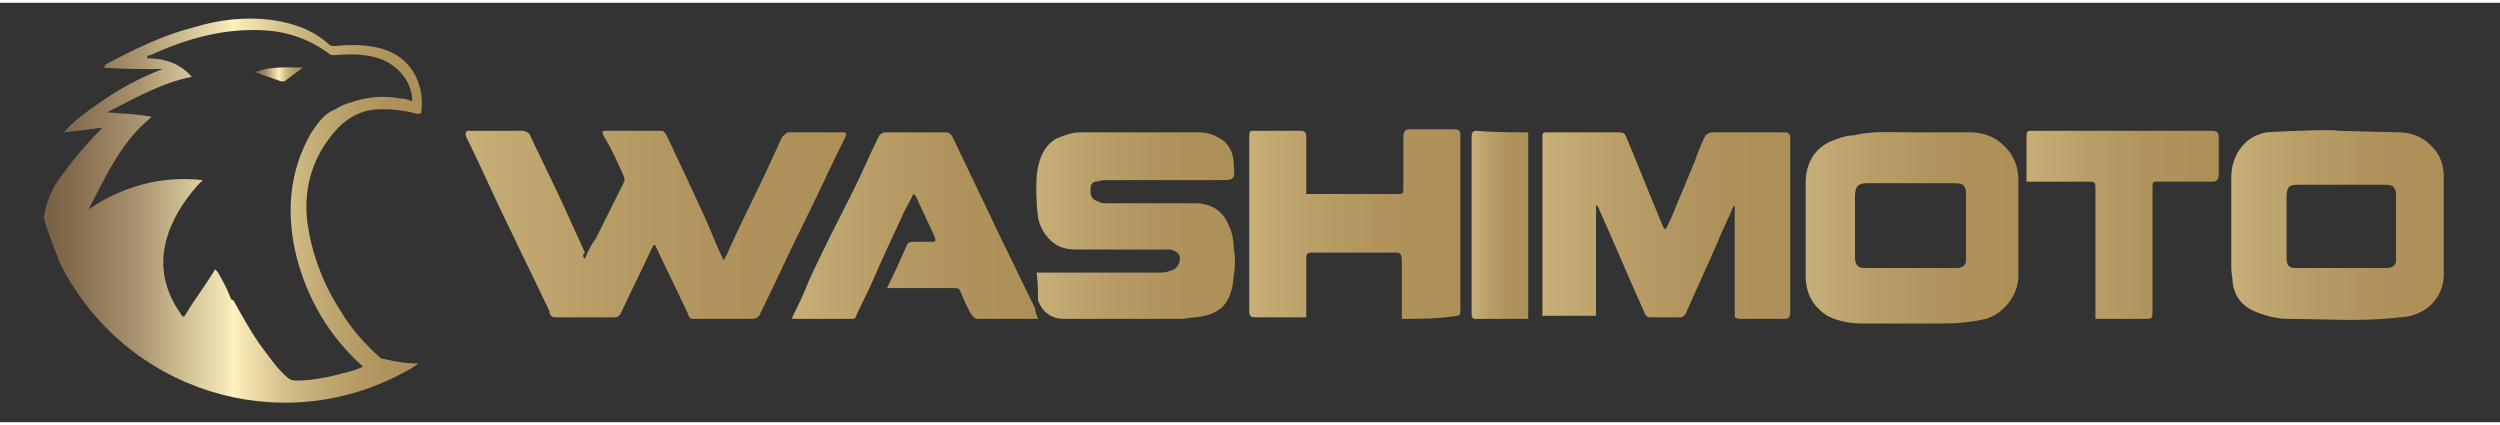 <?xml version="1.0" encoding="UTF-8"?>
<svg xmlns="http://www.w3.org/2000/svg" xmlns:xlink="http://www.w3.org/1999/xlink" width="300px" height="51px" viewBox="0 0 304 51" version="1.1">
<rect x="0" y="0" width="304" height="51" fill="#333333" stroke="none"/>
<defs>
<linearGradient id="linear0" gradientUnits="userSpaceOnUse" x1="2.345" y1="13.427" x2="26.862" y2="13.427" gradientTransform="matrix(1.874,0,0,1.875,1.024,0)">
<stop offset="0" style="stop-color:rgb(47.843%,37.647%,26.667%);stop-opacity:1;"/>
<stop offset="0.085" style="stop-color:rgb(52.549%,42.745%,30.98%);stop-opacity:1;"/>
<stop offset="0.25" style="stop-color:rgb(66.667%,58.039%,43.529%);stop-opacity:1;"/>
<stop offset="0.479" style="stop-color:rgb(95.294%,90.196%,70.98%);stop-opacity:1;"/>
<stop offset="0.5" style="stop-color:rgb(100%,95.294%,74.902%);stop-opacity:1;"/>
<stop offset="0.521" style="stop-color:rgb(96.471%,90.98%,70.588%);stop-opacity:1;"/>
<stop offset="0.62" style="stop-color:rgb(84.706%,76.863%,55.686%);stop-opacity:1;"/>
<stop offset="0.718" style="stop-color:rgb(76.863%,67.451%,46.275%);stop-opacity:1;"/>
<stop offset="0.815" style="stop-color:rgb(71.765%,61.176%,39.608%);stop-opacity:1;"/>
<stop offset="0.91" style="stop-color:rgb(68.627%,57.647%,36.078%);stop-opacity:1;"/>
<stop offset="1" style="stop-color:rgb(67.843%,56.471%,34.51%);stop-opacity:1;"/>
</linearGradient>
<linearGradient id="linear1" gradientUnits="userSpaceOnUse" x1="16.008" y1="4.628" x2="19.091" y2="4.628" gradientTransform="matrix(1.874,0,0,1.875,1.024,0)">
<stop offset="0" style="stop-color:rgb(47.843%,37.647%,26.667%);stop-opacity:1;"/>
<stop offset="0.085" style="stop-color:rgb(52.549%,42.745%,30.98%);stop-opacity:1;"/>
<stop offset="0.25" style="stop-color:rgb(66.667%,58.039%,43.529%);stop-opacity:1;"/>
<stop offset="0.479" style="stop-color:rgb(95.294%,90.196%,70.98%);stop-opacity:1;"/>
<stop offset="0.5" style="stop-color:rgb(100%,95.294%,74.902%);stop-opacity:1;"/>
<stop offset="0.521" style="stop-color:rgb(96.471%,90.98%,70.588%);stop-opacity:1;"/>
<stop offset="0.62" style="stop-color:rgb(84.706%,76.863%,55.686%);stop-opacity:1;"/>
<stop offset="0.718" style="stop-color:rgb(76.863%,67.451%,46.275%);stop-opacity:1;"/>
<stop offset="0.815" style="stop-color:rgb(71.765%,61.176%,39.608%);stop-opacity:1;"/>
<stop offset="0.91" style="stop-color:rgb(68.627%,57.647%,36.078%);stop-opacity:1;"/>
<stop offset="1" style="stop-color:rgb(67.843%,56.471%,34.51%);stop-opacity:1;"/>
</linearGradient>
<linearGradient id="linear2" gradientUnits="userSpaceOnUse" x1="99.454" y1="14.424" x2="115.564" y2="14.424" gradientTransform="matrix(1.874,0,0,1.875,1.024,0)">
<stop offset="0" style="stop-color:rgb(47.843%,37.647%,26.667%);stop-opacity:1;"/>
<stop offset="0.003" style="stop-color:rgb(54.118%,43.922%,30.98%);stop-opacity:1;"/>
<stop offset="0.008" style="stop-color:rgb(72.549%,63.137%,43.137%);stop-opacity:1;"/>
<stop offset="0.009" style="stop-color:rgb(78.039%,68.627%,47.059%);stop-opacity:1;"/>
<stop offset="0.319" style="stop-color:rgb(72.549%,61.961%,40.392%);stop-opacity:1;"/>
<stop offset="0.667" style="stop-color:rgb(69.02%,57.647%,36.078%);stop-opacity:1;"/>
<stop offset="1" style="stop-color:rgb(67.843%,56.471%,34.51%);stop-opacity:1;"/>
</linearGradient>
<linearGradient id="linear3" gradientUnits="userSpaceOnUse" x1="144.158" y1="14.498" x2="158.025" y2="14.498" gradientTransform="matrix(1.874,0,0,1.875,1.024,0)">
<stop offset="0" style="stop-color:rgb(47.843%,37.647%,26.667%);stop-opacity:1;"/>
<stop offset="0.003" style="stop-color:rgb(54.118%,43.922%,30.98%);stop-opacity:1;"/>
<stop offset="0.008" style="stop-color:rgb(72.549%,63.137%,43.137%);stop-opacity:1;"/>
<stop offset="0.009" style="stop-color:rgb(78.039%,68.627%,47.059%);stop-opacity:1;"/>
<stop offset="0.319" style="stop-color:rgb(72.549%,61.961%,40.392%);stop-opacity:1;"/>
<stop offset="0.667" style="stop-color:rgb(69.02%,57.647%,36.078%);stop-opacity:1;"/>
<stop offset="1" style="stop-color:rgb(67.843%,56.471%,34.51%);stop-opacity:1;"/>
</linearGradient>
<linearGradient id="linear4" gradientUnits="userSpaceOnUse" x1="116.476" y1="14.483" x2="130.353" y2="14.483" gradientTransform="matrix(1.874,0,0,1.875,1.024,0)">
<stop offset="0" style="stop-color:rgb(47.843%,37.647%,26.667%);stop-opacity:1;"/>
<stop offset="0.003" style="stop-color:rgb(54.118%,43.922%,30.98%);stop-opacity:1;"/>
<stop offset="0.008" style="stop-color:rgb(72.549%,63.137%,43.137%);stop-opacity:1;"/>
<stop offset="0.009" style="stop-color:rgb(78.039%,68.627%,47.059%);stop-opacity:1;"/>
<stop offset="0.319" style="stop-color:rgb(72.549%,61.961%,40.392%);stop-opacity:1;"/>
<stop offset="0.667" style="stop-color:rgb(69.02%,57.647%,36.078%);stop-opacity:1;"/>
<stop offset="1" style="stop-color:rgb(67.843%,56.471%,34.51%);stop-opacity:1;"/>
</linearGradient>
<linearGradient id="linear5" gradientUnits="userSpaceOnUse" x1="66.65" y1="14.428" x2="79.616" y2="14.428" gradientTransform="matrix(1.874,0,0,1.875,1.024,0)">
<stop offset="0" style="stop-color:rgb(47.843%,37.647%,26.667%);stop-opacity:1;"/>
<stop offset="0.003" style="stop-color:rgb(54.118%,43.922%,30.98%);stop-opacity:1;"/>
<stop offset="0.008" style="stop-color:rgb(72.549%,63.137%,43.137%);stop-opacity:1;"/>
<stop offset="0.009" style="stop-color:rgb(78.039%,68.627%,47.059%);stop-opacity:1;"/>
<stop offset="0.319" style="stop-color:rgb(72.549%,61.961%,40.392%);stop-opacity:1;"/>
<stop offset="0.667" style="stop-color:rgb(69.02%,57.647%,36.078%);stop-opacity:1;"/>
<stop offset="1" style="stop-color:rgb(67.843%,56.471%,34.51%);stop-opacity:1;"/>
</linearGradient>
<linearGradient id="linear6" gradientUnits="userSpaceOnUse" x1="80.36" y1="14.422" x2="94.053" y2="14.422" gradientTransform="matrix(1.874,0,0,1.875,1.024,0)">
<stop offset="0" style="stop-color:rgb(47.843%,37.647%,26.667%);stop-opacity:1;"/>
<stop offset="0.003" style="stop-color:rgb(54.118%,43.922%,30.98%);stop-opacity:1;"/>
<stop offset="0.008" style="stop-color:rgb(72.549%,63.137%,43.137%);stop-opacity:1;"/>
<stop offset="0.009" style="stop-color:rgb(78.039%,68.627%,47.059%);stop-opacity:1;"/>
<stop offset="0.319" style="stop-color:rgb(72.549%,61.961%,40.392%);stop-opacity:1;"/>
<stop offset="0.667" style="stop-color:rgb(69.02%,57.647%,36.078%);stop-opacity:1;"/>
<stop offset="1" style="stop-color:rgb(67.843%,56.471%,34.51%);stop-opacity:1;"/>
</linearGradient>
<linearGradient id="linear7" gradientUnits="userSpaceOnUse" x1="50.766" y1="14.425" x2="66.757" y2="14.425" gradientTransform="matrix(1.874,0,0,1.875,1.024,0)">
<stop offset="0" style="stop-color:rgb(47.843%,37.647%,26.667%);stop-opacity:1;"/>
<stop offset="0.003" style="stop-color:rgb(54.118%,43.922%,30.98%);stop-opacity:1;"/>
<stop offset="0.008" style="stop-color:rgb(72.549%,63.137%,43.137%);stop-opacity:1;"/>
<stop offset="0.009" style="stop-color:rgb(78.039%,68.627%,47.059%);stop-opacity:1;"/>
<stop offset="0.319" style="stop-color:rgb(72.549%,61.961%,40.392%);stop-opacity:1;"/>
<stop offset="0.667" style="stop-color:rgb(69.02%,57.647%,36.078%);stop-opacity:1;"/>
<stop offset="1" style="stop-color:rgb(67.843%,56.471%,34.51%);stop-opacity:1;"/>
</linearGradient>
<linearGradient id="linear8" gradientUnits="userSpaceOnUse" x1="130.908" y1="14.42" x2="143.428" y2="14.42" gradientTransform="matrix(1.874,0,0,1.875,1.024,0)">
<stop offset="0" style="stop-color:rgb(47.843%,37.647%,26.667%);stop-opacity:1;"/>
<stop offset="0.003" style="stop-color:rgb(54.118%,43.922%,30.98%);stop-opacity:1;"/>
<stop offset="0.008" style="stop-color:rgb(72.549%,63.137%,43.137%);stop-opacity:1;"/>
<stop offset="0.009" style="stop-color:rgb(78.039%,68.627%,47.059%);stop-opacity:1;"/>
<stop offset="0.319" style="stop-color:rgb(72.549%,61.961%,40.392%);stop-opacity:1;"/>
<stop offset="0.667" style="stop-color:rgb(69.02%,57.647%,36.078%);stop-opacity:1;"/>
<stop offset="1" style="stop-color:rgb(67.843%,56.471%,34.51%);stop-opacity:1;"/>
</linearGradient>
<linearGradient id="linear9" gradientUnits="userSpaceOnUse" x1="94.932" y1="14.483" x2="98.602" y2="14.483" gradientTransform="matrix(1.874,0,0,1.875,1.024,0)">
<stop offset="0" style="stop-color:rgb(47.843%,37.647%,26.667%);stop-opacity:1;"/>
<stop offset="0.003" style="stop-color:rgb(54.118%,43.922%,30.98%);stop-opacity:1;"/>
<stop offset="0.008" style="stop-color:rgb(72.549%,63.137%,43.137%);stop-opacity:1;"/>
<stop offset="0.009" style="stop-color:rgb(78.039%,68.627%,47.059%);stop-opacity:1;"/>
<stop offset="0.319" style="stop-color:rgb(72.549%,61.961%,40.392%);stop-opacity:1;"/>
<stop offset="0.667" style="stop-color:rgb(69.02%,57.647%,36.078%);stop-opacity:1;"/>
<stop offset="1" style="stop-color:rgb(67.843%,56.471%,34.51%);stop-opacity:1;"/>
</linearGradient>
<linearGradient id="linear10" gradientUnits="userSpaceOnUse" x1="29.449" y1="14.419" x2="54.409" y2="14.419" gradientTransform="matrix(1.874,0,0,1.875,1.024,0)">
<stop offset="0" style="stop-color:rgb(47.843%,37.647%,26.667%);stop-opacity:1;"/>
<stop offset="0.003" style="stop-color:rgb(54.118%,43.922%,30.98%);stop-opacity:1;"/>
<stop offset="0.008" style="stop-color:rgb(72.549%,63.137%,43.137%);stop-opacity:1;"/>
<stop offset="0.009" style="stop-color:rgb(78.039%,68.627%,47.059%);stop-opacity:1;"/>
<stop offset="0.319" style="stop-color:rgb(72.549%,61.961%,40.392%);stop-opacity:1;"/>
<stop offset="0.667" style="stop-color:rgb(69.02%,57.647%,36.078%);stop-opacity:1;"/>
<stop offset="1" style="stop-color:rgb(67.843%,56.471%,34.51%);stop-opacity:1;"/>
</linearGradient>
</defs>
<g id="surface1">
<path style=" stroke:none;fill-rule:nonzero;fill:url(#linear0);" d="M 46.57 5.625 C 49.758 6.562 51.629 9.562 51.254 13.125 C 51.254 13.5 51.066 13.5 50.691 13.5 C 49.383 13.125 47.883 12.938 46.383 12.938 C 44.32 12.938 42.633 13.688 41.133 15.188 C 38.137 18.375 36.824 22.312 37.387 26.812 C 37.949 30.562 39.262 34.125 41.32 37.312 C 42.633 39.562 44.32 41.438 46.195 43.125 C 46.383 43.312 46.57 43.312 46.758 43.312 C 46.758 43.312 48.82 43.875 50.879 43.875 C 50.32 44.25 49.758 44.625 49.008 45 C 34.012 53.062 15.27 47.25 7.398 31.875 C 6.648 30 5.898 28.125 5.336 26.25 C 5.523 24 6.836 21.938 6.836 21.938 C 8.52 19.5 10.395 17.25 12.457 15.188 C 10.957 15.375 9.457 15.562 7.77 15.75 C 8.895 14.438 10.207 13.5 11.52 12.562 C 14.145 10.688 16.77 9.188 19.766 8.062 C 17.332 8.062 14.895 8.062 12.457 7.875 C 12.645 7.875 12.832 7.688 12.832 7.5 C 16.395 5.625 19.766 3.938 23.516 3 C 26.516 2.062 29.699 1.688 32.887 2.062 C 35.512 2.438 37.949 3.188 40.008 5.062 C 40.195 5.25 40.383 5.25 40.758 5.25 C 42.82 5.062 44.695 5.062 46.57 5.625 M 48.633 11.625 C 49.195 11.625 49.758 11.812 50.133 12 C 50.133 9.75 48.633 7.875 46.57 6.938 C 44.695 6.188 42.633 6.188 40.57 6.375 C 40.383 6.375 40.195 6.375 40.008 6.188 C 37.762 4.5 35.137 3.562 32.512 3.375 C 27.453 3 22.766 4.312 18.27 6.375 C 18.082 6.375 17.895 6.375 17.895 6.75 C 19.953 6.75 21.828 7.312 23.328 9 C 19.578 9.75 16.395 11.625 13.02 13.312 C 14.895 13.5 16.582 13.5 18.453 13.875 C 14.707 16.875 12.832 21.188 10.77 25.125 C 14.895 22.312 19.578 21 24.641 21.562 C 23.703 22.5 22.953 23.438 22.203 24.562 C 19.391 28.875 18.828 33.375 22.016 37.875 C 22.203 38.25 22.391 38.25 22.578 37.875 C 23.703 36 25.016 34.312 26.141 32.438 C 26.328 32.438 26.328 32.625 26.516 32.812 C 27.078 33.75 27.641 34.875 28.016 35.812 C 28.016 36 28.203 36.188 28.391 36.188 C 29.324 37.875 30.262 39.562 31.387 41.25 C 32.512 42.75 33.637 44.438 34.949 45.562 C 35.137 45.75 35.512 45.938 35.887 45.938 C 37.949 45.938 39.82 45.562 41.883 45 C 42.633 44.812 43.383 44.625 44.133 44.25 C 43.945 44.062 43.945 44.062 43.945 44.062 C 40.008 40.5 37.387 36 36.074 30.938 C 34.762 25.688 35.137 20.625 37.762 15.938 C 38.512 14.812 39.262 13.688 40.383 13.125 C 40.945 12.938 41.32 12.562 41.883 12.375 C 42.07 12.375 42.258 12.188 42.445 12.188 C 44.508 11.438 46.57 11.25 48.633 11.625 "/>
<path style=" stroke:none;fill-rule:nonzero;fill:url(#linear1);" d="M 36.824 7.875 C 36.074 8.438 35.324 9 34.574 9.562 C 34.387 9.562 34.387 9.562 34.199 9.562 C 33.074 9.188 32.137 8.812 31.012 8.438 C 32.887 7.688 34.762 7.875 36.824 7.875 "/>
<path style=" stroke:none;fill-rule:evenodd;fill:url(#linear2);" d="M 210.945 38.25 L 210.945 24.75 C 210.945 24.75 210.945 24.75 210.762 24.75 C 210.199 26.25 209.449 27.562 208.887 29.062 C 207.574 32.062 206.262 34.875 204.949 37.875 C 204.762 38.062 204.574 38.25 204.387 38.25 C 203.262 38.25 201.949 38.25 200.824 38.25 C 200.262 38.25 200.078 38.062 199.891 37.5 C 198.016 33.375 196.328 29.25 194.453 25.125 C 194.453 24.938 194.266 24.75 194.078 24.562 L 194.078 38.062 L 187.52 38.062 C 187.52 37.688 187.52 37.5 187.52 37.312 L 187.52 16.688 C 187.52 15.75 187.52 15.75 188.27 15.75 C 191.078 15.75 194.078 15.75 196.891 15.75 C 197.453 15.75 197.641 15.938 197.828 16.5 C 199.328 20.062 200.637 23.438 202.137 27 C 202.137 27.188 202.324 27.375 202.512 27.562 C 202.887 27 203.074 26.438 203.262 26.062 C 204.199 23.812 205.137 21.562 206.074 19.312 C 206.449 18.188 206.824 17.25 207.387 16.125 C 207.574 15.938 207.949 15.75 208.137 15.75 C 211.133 15.75 213.945 15.75 216.945 15.75 C 217.508 15.75 217.695 15.938 217.695 16.5 C 217.695 18.75 217.695 20.812 217.695 23.062 C 217.695 27.938 217.695 32.625 217.695 37.5 C 217.695 38.25 217.508 38.438 216.945 38.438 C 215.258 38.438 213.57 38.438 211.695 38.438 C 211.508 38.438 211.32 38.438 210.945 38.25 "/>
<path style=" stroke:none;fill-rule:evenodd;fill:url(#linear3);" d="M 291.543 15.75 C 293.23 15.75 294.73 16.312 295.855 17.625 C 296.789 18.562 297.164 19.875 297.164 21.188 C 297.164 25.125 297.164 29.062 297.164 33 C 297.164 35.25 295.855 36.938 294.168 37.688 C 293.418 38.062 292.48 38.25 291.73 38.25 C 287.23 38.812 282.734 38.438 278.234 38.438 C 276.922 38.438 275.422 38.062 274.113 37.5 C 272.801 36.938 271.676 35.812 271.488 33.938 C 271.488 33.375 271.301 32.812 271.301 32.25 C 271.301 28.688 271.301 24.938 271.301 21.375 C 271.301 19.688 271.863 18.188 272.988 17.062 C 273.738 16.312 274.676 15.938 275.609 15.75 C 278.422 15.562 284.234 15.375 284.234 15.562 M 284.609 32.25 C 286.48 32.25 288.355 32.25 290.23 32.25 C 290.98 32.25 291.355 31.875 291.355 31.312 C 291.355 28.5 291.355 25.688 291.355 23.062 C 291.355 22.875 291.168 22.5 290.98 22.312 C 290.605 22.125 290.23 22.125 290.043 22.125 C 286.48 22.125 282.922 22.125 279.359 22.125 C 278.234 22.125 278.047 22.5 278.047 23.812 C 278.047 26.25 278.047 28.688 278.047 30.938 C 278.047 31.875 278.234 32.25 279.172 32.25 C 281.047 32.25 282.922 32.25 284.609 32.25 "/>
<path style=" stroke:none;fill-rule:evenodd;fill:url(#linear4);" d="M 232.312 15.75 C 234.75 15.75 237 15.75 239.438 15.75 C 240.938 15.75 242.438 16.125 243.746 17.438 C 244.871 18.562 245.434 19.875 245.434 21.562 C 245.434 25.5 245.434 29.25 245.434 33.188 C 245.434 35.812 243.371 37.875 241.5 38.438 C 239.812 38.812 238.125 39 236.438 39 C 233.062 39 229.879 39 226.691 39 C 225.191 39 223.691 38.812 222.191 38.062 C 220.508 36.938 219.57 35.438 219.57 33.188 C 219.57 29.438 219.57 25.688 219.57 21.938 C 219.57 19.688 220.508 17.812 222.566 16.875 C 223.504 16.5 224.441 16.125 225.379 16.125 C 227.629 15.562 229.879 15.75 232.312 15.75 Z M 232.312 32.25 C 234.188 32.25 236.062 32.25 237.938 32.25 C 238.688 32.25 239.062 31.875 239.062 31.312 C 239.062 28.5 239.062 25.688 239.062 22.875 C 239.062 22.688 238.875 22.312 238.688 22.125 C 238.312 21.938 237.938 21.938 237.562 21.938 C 234 21.938 230.441 21.938 227.066 21.938 C 225.941 21.938 225.566 22.312 225.566 23.625 C 225.566 26.062 225.566 28.5 225.566 30.938 C 225.566 31.875 225.941 32.25 226.691 32.25 C 228.754 32.25 230.629 32.25 232.312 32.25 "/>
<path style=" stroke:none;fill-rule:evenodd;fill:url(#linear5);" d="M 126.039 32.812 L 126.977 32.812 C 131.664 32.812 136.535 32.812 141.223 32.812 C 141.785 32.812 142.16 32.625 142.723 32.438 C 143.098 32.25 143.473 31.688 143.473 31.125 C 143.473 30.375 142.91 30.188 142.348 30 C 141.973 30 141.785 30 141.41 30 C 137.848 30 134.477 30 130.914 30 C 129.789 30 128.664 29.812 127.727 28.875 C 126.977 28.125 126.414 27.188 126.227 26.062 C 126.039 24.375 125.852 22.875 126.039 21.188 C 126.227 19.312 126.789 17.438 128.477 16.5 C 129.414 16.125 130.352 15.75 131.289 15.75 C 136.16 15.75 140.848 15.75 145.723 15.75 C 146.844 15.75 147.969 16.125 148.906 16.875 C 149.656 17.625 150.031 18.562 150.031 19.688 C 150.219 21.562 150.031 21.562 148.344 21.562 C 143.66 21.562 138.973 21.562 134.289 21.562 C 133.914 21.562 133.539 21.75 133.164 21.75 C 132.602 21.938 132.602 22.312 132.602 22.875 C 132.602 23.438 132.789 23.812 133.164 24 C 133.539 24.188 133.914 24.375 134.289 24.375 C 138.035 24.375 141.598 24.375 145.348 24.375 C 147.031 24.375 148.719 25.125 149.469 27.188 C 149.844 27.938 150.031 29.062 150.031 29.812 C 150.219 30.938 150.219 32.062 150.031 33.188 C 149.844 35.625 149.094 37.5 146.473 38.062 C 145.723 38.25 144.785 38.25 143.848 38.438 C 138.973 38.438 134.289 38.438 129.414 38.438 C 127.914 38.438 126.789 37.688 126.227 36.188 C 126.227 35.25 126.227 33.938 126.039 32.812 "/>
<path style=" stroke:none;fill-rule:evenodd;fill:url(#linear6);" d="M 170.461 38.438 L 170.461 35.25 C 170.461 33.938 170.461 32.625 170.461 31.312 C 170.461 30.562 170.273 30.375 169.711 30.375 C 166.34 30.375 162.965 30.375 159.59 30.375 C 158.84 30.375 158.84 30.562 158.84 31.312 L 158.84 38.25 C 158.652 38.25 158.465 38.25 158.277 38.25 C 156.406 38.25 154.531 38.25 152.656 38.25 C 152.094 38.25 151.906 38.062 151.906 37.5 C 151.906 30.562 151.906 23.625 151.906 16.5 C 151.906 15.562 151.906 15.562 152.656 15.562 C 154.531 15.562 156.219 15.562 158.09 15.562 C 158.652 15.562 158.84 15.75 158.84 16.312 C 158.84 18.375 158.84 20.438 158.84 22.5 L 158.84 23.25 C 159.027 23.25 159.402 23.25 159.59 23.25 C 162.965 23.25 166.527 23.25 169.898 23.25 C 170.648 23.25 170.648 23.25 170.648 22.312 C 170.648 20.25 170.648 18.375 170.648 16.312 C 170.648 15.75 170.836 15.375 171.398 15.375 C 173.273 15.375 174.961 15.375 176.836 15.375 C 177.398 15.375 177.586 15.562 177.586 16.125 C 177.586 23.25 177.586 30.188 177.586 37.312 C 177.586 37.688 177.586 38.062 177.211 38.062 C 174.773 38.438 172.711 38.438 170.461 38.438 "/>
<path style=" stroke:none;fill-rule:evenodd;fill:url(#linear7);" d="M 126.227 38.438 C 125.852 38.438 125.664 38.438 125.477 38.438 C 123.418 38.438 121.355 38.438 119.105 38.438 C 118.543 38.438 118.355 38.25 117.98 37.688 C 117.605 36.938 117.23 36.188 116.855 35.25 C 116.668 34.688 116.48 34.688 115.918 34.688 C 113.484 34.688 111.047 34.688 108.609 34.688 L 107.859 34.688 C 108.797 32.812 109.547 31.125 110.297 29.438 C 110.297 29.25 110.672 29.062 110.859 29.062 C 111.609 29.062 112.547 29.062 113.297 29.062 C 113.672 29.062 113.859 29.062 113.672 28.5 C 112.922 26.812 112.172 25.312 111.422 23.625 C 111.422 23.438 111.234 23.438 111.047 23.25 C 110.672 24.188 110.109 24.938 109.734 25.875 C 108.422 28.688 107.109 31.5 105.984 34.125 C 105.422 35.438 104.672 36.75 104.109 38.062 C 104.109 38.25 103.922 38.438 103.738 38.438 C 101.301 38.438 98.676 38.438 96.238 38.438 C 96.988 36.938 97.738 35.438 98.301 33.938 C 99.988 30.188 101.863 26.625 103.738 22.875 C 104.859 20.625 105.797 18.375 106.922 16.125 C 107.109 15.938 107.297 15.75 107.672 15.75 C 110.109 15.75 112.547 15.75 114.98 15.75 C 115.543 15.75 115.73 16.125 115.918 16.5 C 117.98 20.812 120.043 25.125 122.105 29.438 C 123.418 32.062 124.543 34.5 125.852 37.125 C 125.852 37.5 126.039 37.875 126.227 38.438 "/>
<path style=" stroke:none;fill-rule:evenodd;fill:url(#linear8);" d="M 254.805 38.438 L 254.805 22.875 C 254.805 21.75 254.805 21.75 253.867 21.75 L 246.371 21.75 L 246.371 18.938 C 246.371 18 246.371 17.25 246.371 16.312 C 246.371 15.75 246.559 15.562 246.934 15.562 C 246.934 15.562 247.121 15.562 247.121 15.562 L 268.863 15.562 C 269.613 15.562 269.801 15.75 269.801 16.5 C 269.801 18 269.801 19.312 269.801 20.812 C 269.801 21.375 269.613 21.75 269.051 21.75 C 266.988 21.75 264.738 21.75 262.68 21.75 C 261.742 21.75 261.742 21.562 261.742 22.875 L 261.742 37.312 C 261.742 38.438 261.742 38.438 260.805 38.438 Z M 254.805 38.438 "/>
<path style=" stroke:none;fill-rule:evenodd;fill:url(#linear9);" d="M 185.832 15.75 L 185.832 38.438 C 185.645 38.438 185.645 38.438 185.457 38.438 C 183.395 38.438 181.52 38.438 179.457 38.438 C 179.082 38.438 178.895 38.25 178.895 37.688 C 178.895 30.562 178.895 23.438 178.895 16.312 C 178.895 15.938 179.082 15.562 179.457 15.562 C 181.52 15.75 183.582 15.75 185.832 15.75 "/>
<path style=" stroke:none;fill-rule:evenodd;fill:url(#linear10);" d="M 71.125 31.125 C 71.5 30.188 71.871 29.438 72.434 28.688 C 73.559 26.438 74.684 24.188 75.809 21.938 C 75.996 21.562 75.996 21.375 75.809 21 C 75.059 19.312 74.309 17.625 73.371 16.125 C 73.184 15.75 73.184 15.562 73.746 15.562 C 75.059 15.562 76.559 15.562 77.871 15.562 C 78.621 15.562 79.559 15.562 80.309 15.562 C 80.684 15.562 80.871 15.75 81.059 16.125 C 82.742 19.688 84.43 23.25 86.117 27 C 86.68 28.312 87.242 29.812 87.992 31.312 C 88.367 30.75 88.555 30.188 88.742 29.812 C 90.43 26.062 92.305 22.5 93.988 18.75 C 94.363 18 94.738 17.062 95.113 16.312 C 95.301 16.125 95.676 15.75 95.863 15.75 C 98.113 15.75 100.363 15.75 102.426 15.75 C 102.801 15.75 102.988 15.75 102.801 16.312 C 100.926 20.062 99.238 23.812 97.363 27.562 C 95.676 30.938 94.176 34.312 92.492 37.688 C 92.305 38.25 91.93 38.438 91.367 38.438 C 89.117 38.438 86.68 38.438 84.43 38.438 C 84.055 38.438 83.867 38.438 83.68 37.875 C 82.371 35.062 81.059 32.438 79.746 29.625 C 79.746 29.438 79.559 29.438 79.559 29.438 C 79.559 29.438 79.371 29.625 79.371 29.625 C 78.059 32.438 76.746 35.062 75.434 37.875 C 75.246 38.062 75.059 38.25 74.871 38.25 C 72.434 38.25 70 38.25 67.562 38.25 C 67 38.25 66.812 37.875 66.812 37.5 C 65.312 34.312 63.625 30.938 62.125 27.75 C 60.254 24 58.566 20.062 56.691 16.312 C 56.504 15.75 56.691 15.562 57.066 15.562 C 59.316 15.562 61.375 15.562 63.625 15.562 C 63.812 15.562 64.188 15.75 64.375 15.938 C 65.688 18.75 67 21.375 68.312 24.188 C 69.25 26.25 70.188 28.312 71.125 30.375 C 70.75 30.75 70.938 30.938 71.125 31.125 "/>
</g>
</svg>
